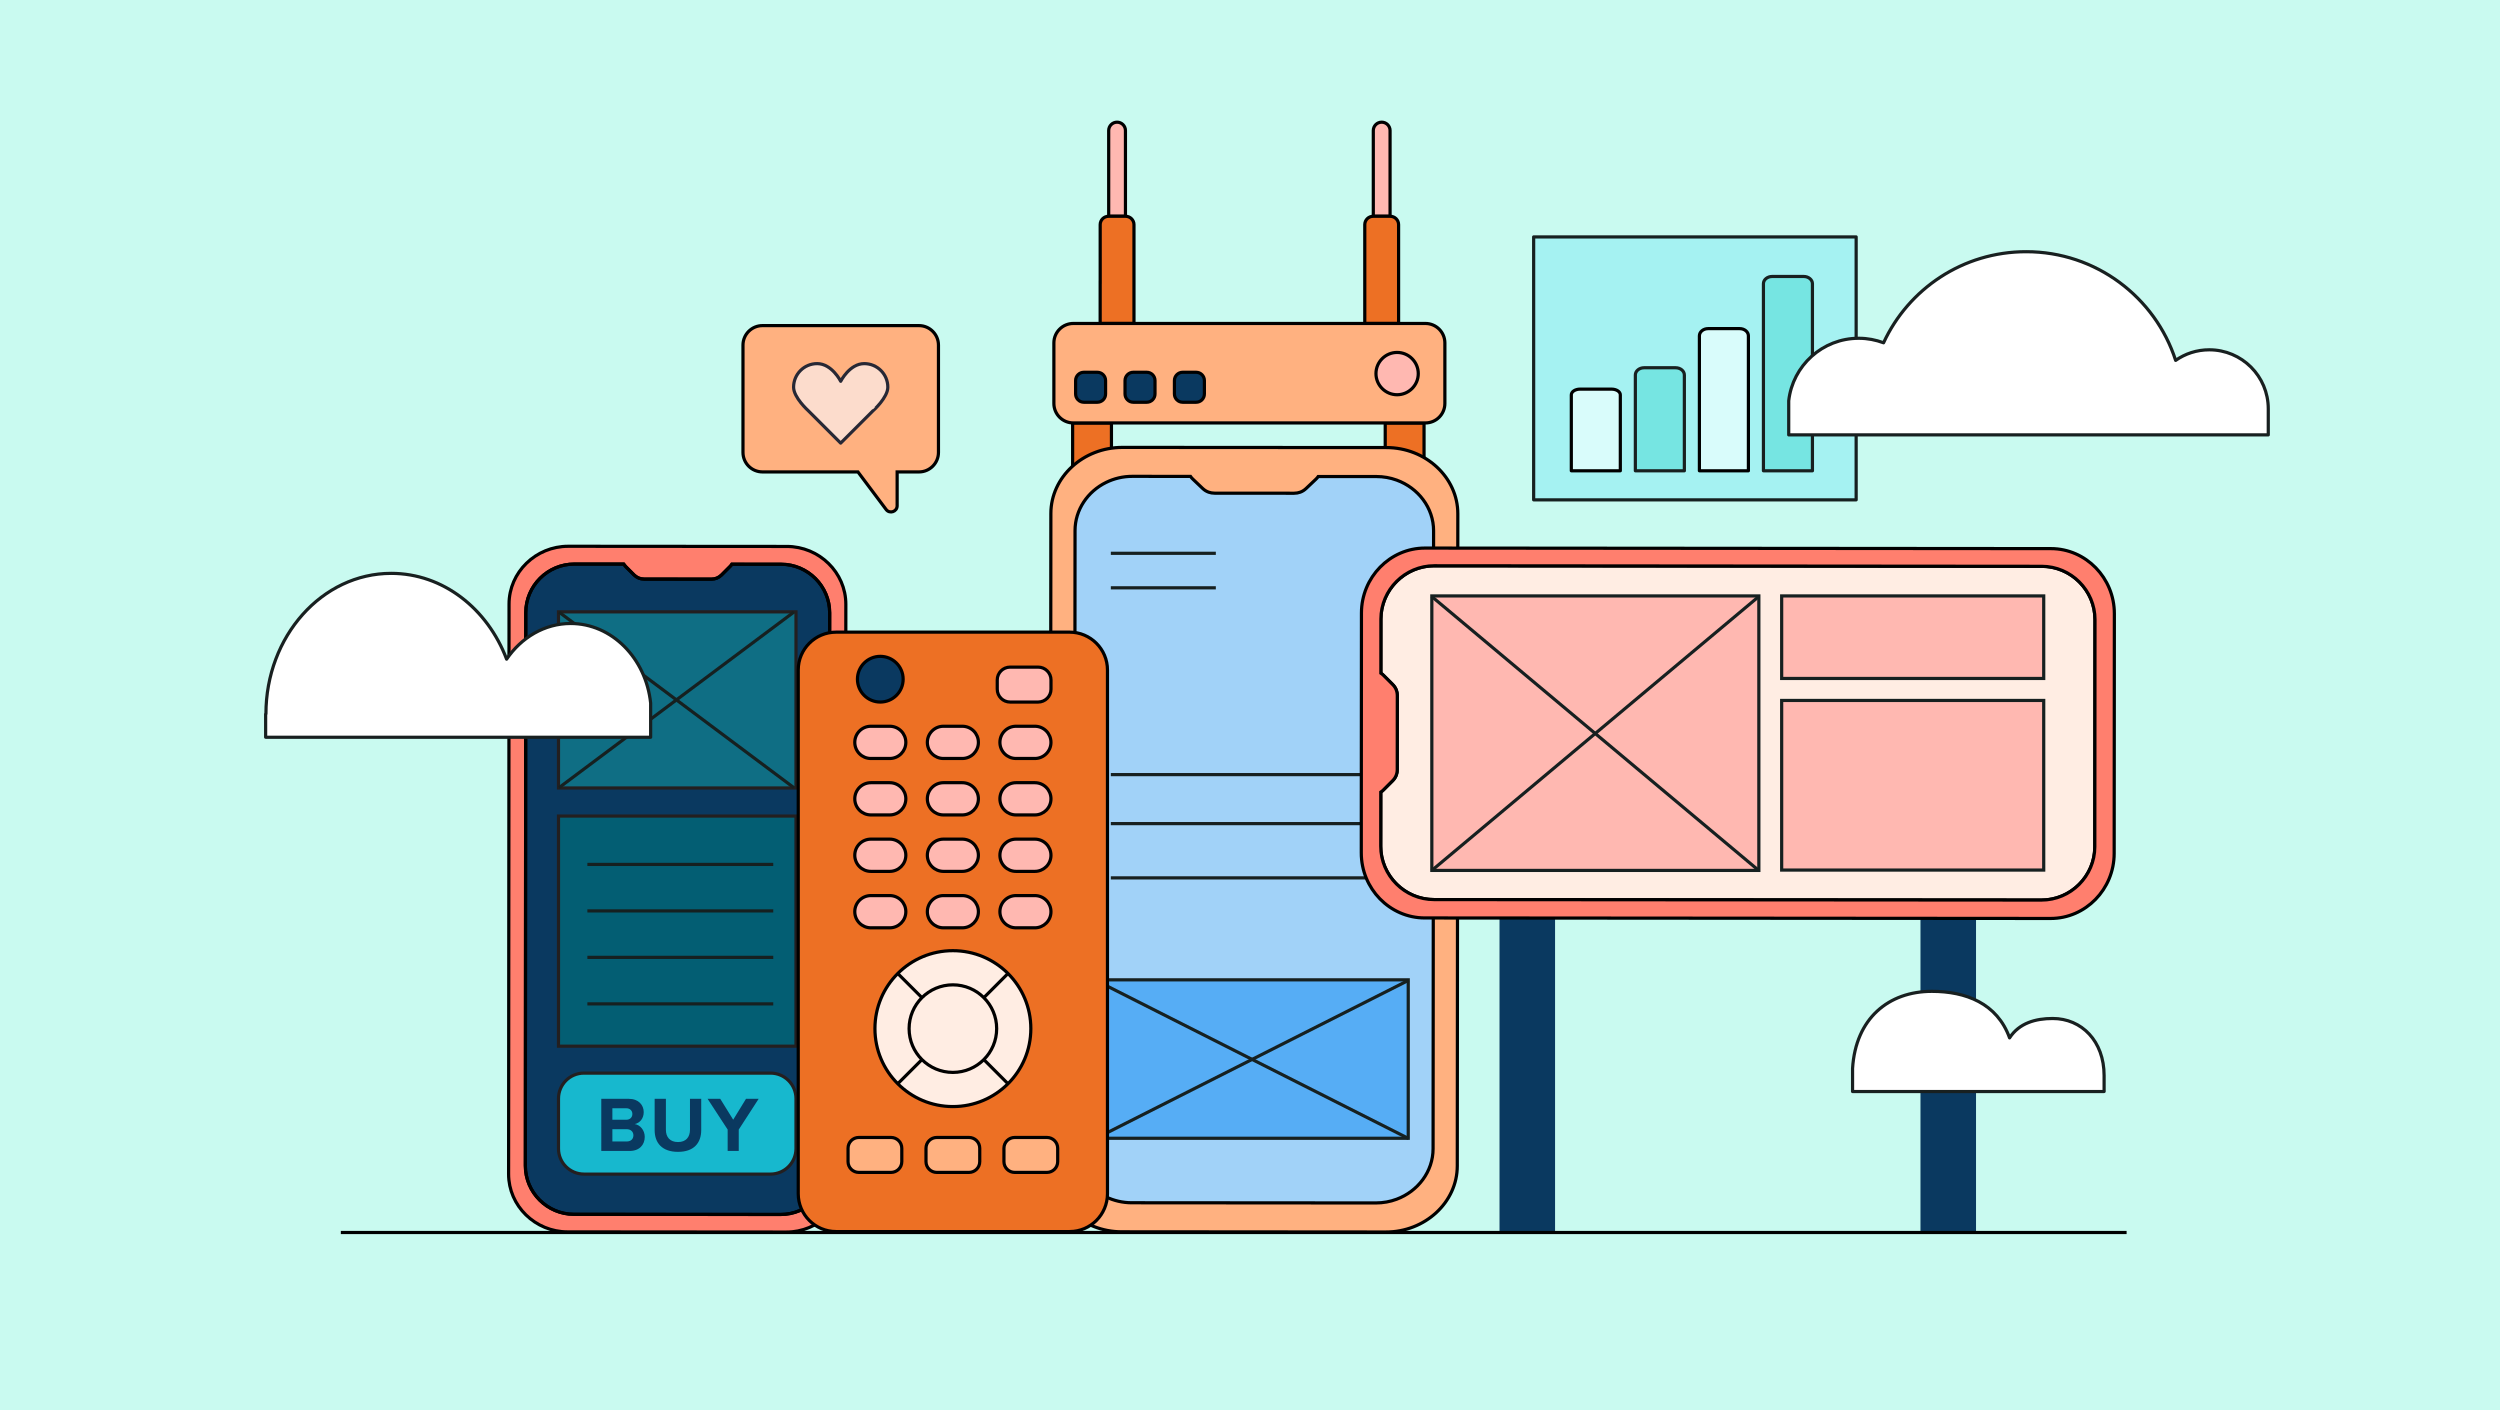 <svg xmlns="http://www.w3.org/2000/svg" xmlns:xlink="http://www.w3.org/1999/xlink" x="0px" y="0px" viewBox="0 0 780 440" xml:space="preserve"><rect x="0" y="0" width="780" height="440" fill="#808080" stroke="none"/> <g id="Background"> <rect x="-11.43" y="-21.12" fill="#C9FAF0" stroke="#000000" stroke-miterlimit="10" width="792.93" height="469.12"></rect> <g> <path fill="#FFB8B1" stroke="#000000" stroke-miterlimit="10" d="M345.91,40.73v26.74h5.23V40.73c0-1.44-1.17-2.61-2.61-2.61l0,0 C347.08,38.12,345.91,39.29,345.91,40.73z"></path> <path fill="#FFB8B1" stroke="#000000" stroke-miterlimit="10" d="M428.47,40.73v26.74h5.23V40.73c0-1.44-1.17-2.61-2.61-2.61l0,0 C429.64,38.12,428.47,39.29,428.47,40.73z"></path> <path fill="#ED7024" stroke="#000000" stroke-miterlimit="10" d="M343.25,88.04v12.88h10.55V70.09c0-1.44-1.17-2.61-2.61-2.61 h-5.32c-1.44,0-2.61,1.17-2.61,2.61V80.3V88.04z"></path> <path fill="#ED7024" stroke="#000000" stroke-miterlimit="10" d="M436.36,70.09v30.83h-10.55V70.09c0-1.44,1.17-2.61,2.61-2.61 h5.32C435.19,67.48,436.36,68.65,436.36,70.09z"></path> <path fill="#ED7024" stroke="#000000" stroke-miterlimit="10" d="M346.77,131.98v31.52h-12.11v-31.55 c0.08,0.03,0.15,0.03,0.23,0.03H346.77z"></path> <rect x="432.19" y="131.98" fill="#ED7024" stroke="#000000" stroke-miterlimit="10" width="12.11" height="31.52"></rect> <path fill="#FFB180" stroke="#000000" stroke-miterlimit="10" d="M415.7,100.92h29.02c3.36,0,6.08,2.72,6.08,6.08v18.88 c0,3.36-2.72,6.08-6.08,6.08H334.89c-3.36,0-6.08-2.72-6.08-6.08V107c0-3.36,2.72-6.08,6.08-6.08h73.97H415.7z"></path> <path fill="#0A3960" stroke="#000000" stroke-miterlimit="10" d="M342.36,125.5h-4.19c-1.43,0-2.58-1.16-2.58-2.58v-4.19 c0-1.43,1.16-2.58,2.58-2.58h4.19c1.43,0,2.58,1.16,2.58,2.58v4.19C344.95,124.35,343.79,125.5,342.36,125.5z"></path> <path fill="#0A3960" stroke="#000000" stroke-miterlimit="10" d="M357.78,125.5h-4.19c-1.43,0-2.58-1.16-2.58-2.58v-4.19 c0-1.43,1.16-2.58,2.58-2.58h4.19c1.43,0,2.58,1.16,2.58,2.58v4.19C360.36,124.35,359.2,125.5,357.78,125.5z"></path> <path fill="#0A3960" stroke="#000000" stroke-miterlimit="10" d="M373.19,125.5H369c-1.43,0-2.58-1.16-2.58-2.58v-4.19 c0-1.43,1.16-2.58,2.58-2.58h4.19c1.43,0,2.58,1.16,2.58,2.58v4.19C375.77,124.35,374.61,125.5,373.19,125.5z"></path> <path fill="#FFB8B1" stroke="#000000" stroke-miterlimit="10" d="M435.9,123.16L435.9,123.16c-3.63,0-6.6-2.97-6.6-6.6l0,0 c0-3.63,2.97-6.6,6.6-6.6l0,0c3.63,0,6.6,2.97,6.6,6.6l0,0C442.51,120.19,439.53,123.16,435.9,123.16z"></path> </g> </g> <g id="GRAPHICS"> <g transform="translate(858.0 1170.0) rotate(-19.748 591.0 439.0) translate(2.0 0.0) scale(4.048 4.046)"> </g> <g> <path fill-rule="evenodd" clip-rule="evenodd" fill="#D4D3F5" stroke="#000000" stroke-miterlimit="10" d="M258.86,191.2 l-0.13,172.57c0,8.34-6.83,15.15-15.16,15.14l-64.52-0.05c-8.34-0.01-15.15-6.84-15.14-15.17l0.13-172.57 c0-8.34,6.83-15.15,15.16-15.14l15.37,0.01c0.17,0.25,0.37,0.49,0.6,0.72l2.63,2.64c0.87,0.87,1.94,1.32,3.17,1.32l20.98,0.02 c1.23,0,2.3-0.44,3.18-1.31l2.63-2.63c0.23-0.23,0.43-0.47,0.59-0.72l15.37,0.01C252.06,176.04,258.87,182.87,258.86,191.2z"></path> <path fill-rule="evenodd" clip-rule="evenodd" fill="#EFEAFE" d="M258.86,191.2l-0.13,172.57c0,8.34-6.83,15.15-15.16,15.14 l-64.52-0.05c-8.34-0.01-15.15-6.84-15.14-15.17l0.13-172.57c0-8.34,6.83-15.15,15.16-15.14l15.37,0.01 c0.17,0.25,0.37,0.49,0.6,0.72l2.63,2.64c0.87,0.87,1.94,1.32,3.17,1.32l20.98,0.02c1.23,0,2.3-0.44,3.18-1.31l2.63-2.63 c0.23-0.23,0.43-0.47,0.59-0.72l15.37,0.01C252.06,176.04,258.87,182.87,258.86,191.2z"></path> <path fill-rule="evenodd" clip-rule="evenodd" fill="#0A3960" d="M258.87,191.2l-0.14,172.57c0,6.39-4.01,11.89-9.64,14.1 c-1.71,0.68-3.58,1.04-5.53,1.04l-64.53-0.05c-2.44,0-4.74-0.59-6.78-1.62c-4.95-2.5-8.36-7.65-8.36-13.55l0.14-172.57 c0-5.84,3.35-10.93,8.22-13.46c2.08-1.08,4.44-1.69,6.94-1.69l15.37,0.01c0.16,0.25,0.37,0.49,0.6,0.72l2.63,2.64 c0.47,0.47,1,0.82,1.59,1.04c0.49,0.18,1.02,0.28,1.58,0.28l20.99,0.02c0.58,0,1.13-0.1,1.63-0.3c0.56-0.22,1.08-0.56,1.54-1.02 l2.63-2.63c0.23-0.23,0.43-0.47,0.6-0.72l15.37,0.01c1.89,0,3.7,0.35,5.37,1C254.8,179.21,258.87,184.75,258.87,191.2z"></path> <path fill-rule="evenodd" clip-rule="evenodd" fill="#FF7F6E" stroke="#000000" stroke-miterlimit="10" d="M245.45,170.49 l-15.47-0.01l-37.2-0.03l-15.47-0.01c-10.16-0.01-18.48,8.1-18.49,18.02l-0.14,177.85c-0.01,9.92,8.3,18.04,18.46,18.05 l68.13,0.06c10.16,0.01,18.48-8.1,18.49-18.02l0.14-177.84C263.92,178.62,255.61,170.49,245.45,170.49z M258.73,363.78 c0,8.34-6.83,15.15-15.16,15.14l-64.52-0.05c-8.34-0.01-15.15-6.84-15.14-15.17l0.13-172.57c0-8.34,6.83-15.15,15.16-15.14 l15.37,0.01c0.17,0.25,0.37,0.49,0.6,0.72l2.63,2.64c0.87,0.87,1.94,1.32,3.17,1.32l20.98,0.02c1.23,0,2.3-0.44,3.18-1.31 l2.63-2.63c0.23-0.23,0.43-0.47,0.59-0.72l15.37,0.01c8.34,0.01,15.15,6.84,15.14,15.17L258.73,363.78z"></path> <path fill-rule="evenodd" clip-rule="evenodd" fill="none" stroke="#000000" stroke-miterlimit="10" d="M258.86,191.2 l-0.13,172.57c0,8.34-6.83,15.15-15.16,15.14l-64.52-0.05c-8.34-0.01-15.15-6.84-15.14-15.17l0.13-172.57 c0-8.34,6.83-15.15,15.16-15.14l15.37,0.01c0.17,0.25,0.37,0.49,0.6,0.72l2.63,2.64c0.87,0.87,1.94,1.32,3.17,1.32l20.98,0.02 c1.23,0,2.3-0.44,3.18-1.31l2.63-2.63c0.23-0.23,0.43-0.47,0.59-0.72l15.37,0.01C252.06,176.04,258.87,182.87,258.86,191.2z"></path> </g> <g> <rect x="467.85" y="229.01" fill="#0A3960" width="17.33" height="155.65"></rect> <rect x="599.19" y="229.01" fill="#0A3960" width="17.33" height="155.65"></rect> </g> <g> <path fill-rule="evenodd" clip-rule="evenodd" fill="#FFB180" stroke="#000000" stroke-miterlimit="10" d="M432.53,139.64 l-18.69-0.01l-44.94-0.03l-18.69-0.01c-12.28-0.01-22.33,9.27-22.34,20.62l-0.17,203.47c-0.01,11.35,10.03,20.64,22.31,20.65 l82.32,0.07c12.28,0.01,22.33-9.27,22.34-20.62l0.17-203.47C454.85,148.94,444.81,139.64,432.53,139.64z"></path> <path fill-rule="evenodd" clip-rule="evenodd" fill="#A1D2F8" stroke="#000000" stroke-miterlimit="10" d="M447.28,165.64 l-0.16,192.77c-0.01,7.14-4.74,13.28-11.37,15.75c-2.02,0.76-4.22,1.16-6.52,1.16l-76.12-0.06c-2.87,0-5.59-0.66-8-1.81 c-5.84-2.8-9.86-8.54-9.86-15.14l0.16-192.77c0.01-6.52,3.95-12.21,9.7-15.03c2.46-1.21,5.24-1.89,8.19-1.89l18.13,0.02 c0.19,0.28,0.43,0.55,0.7,0.81l3.1,2.95c0.56,0.53,1.19,0.92,1.88,1.16c0.58,0.2,1.2,0.31,1.87,0.31l24.76,0.02 c0.69,0,1.33-0.11,1.93-0.33c0.66-0.24,1.27-0.62,1.82-1.14l3.1-2.94c0.27-0.26,0.5-0.52,0.7-0.81l18.13,0.01 c2.23,0,4.36,0.39,6.34,1.11C442.48,152.24,447.29,158.43,447.28,165.64z"></path> </g> <line fill="#0A3960" stroke="#000000" stroke-miterlimit="10" x1="106.34" y1="384.54" x2="663.5" y2="384.54"></line> <rect x="343.61" y="305.71" fill="#56ADF5" stroke="#162020" stroke-miterlimit="10" width="95.76" height="49.43"></rect> <line fill="#FFB8B1" stroke="#162020" stroke-miterlimit="10" x1="346.58" y1="273.9" x2="429.05" y2="273.9"></line> <line fill="#FFB8B1" stroke="#162020" stroke-miterlimit="10" x1="346.58" y1="256.97" x2="429.05" y2="256.97"></line> <line fill="#FFB8B1" stroke="#162020" stroke-miterlimit="10" x1="346.58" y1="241.68" x2="429.05" y2="241.68"></line> <line fill="#FFB8B1" stroke="#162020" stroke-miterlimit="10" x1="346.58" y1="183.4" x2="379.34" y2="183.4"></line> <line fill="#FFB8B1" stroke="#162020" stroke-miterlimit="10" x1="346.58" y1="172.63" x2="379.34" y2="172.63"></line> <g> <g> <line fill="#FFB8B1" stroke="#162020" stroke-miterlimit="10" x1="341.82" y1="305.84" x2="439.49" y2="355.23"></line> <line fill="#FFB8B1" stroke="#162020" stroke-miterlimit="10" x1="341.82" y1="355.23" x2="439.49" y2="305.84"></line> </g> </g> <path fill-rule="evenodd" clip-rule="evenodd" fill="#FFB180" stroke="#000000" stroke-miterlimit="10" d="M292.8,107.68v33.47 c0,3.36-2.72,6.09-6.07,6.09h-6.82v10.56c0,1.85-2.35,2.63-3.44,1.16l-8.79-11.72H237.9c-3.36,0-6.09-2.72-6.09-6.09v-33.47 c0-3.35,2.72-6.09,6.09-6.09h48.82C290.07,101.59,292.8,104.33,292.8,107.68z"></path> <path fill="#FCDCCC" stroke="#272835" stroke-linejoin="round" stroke-miterlimit="10" d="M277,120.8c0-4.06-3.29-7.35-7.35-7.35 c-4.59,0-7.35,5.51-7.35,5.51s-2.75-5.51-7.35-5.51c-4.06,0-7.35,3.29-7.35,7.35c0,3.23,4.59,7.35,4.59,7.35l10.1,10.1l10.1-10.1 C272.41,128.15,277,124.03,277,120.8z"></path> <g> <line fill="#FFB8B1" stroke="#162020" stroke-miterlimit="10" x1="200.49" y1="211.89" x2="228.21" y2="239.61"></line> <line fill="#FFB8B1" stroke="#162020" stroke-miterlimit="10" x1="200.49" y1="239.61" x2="228.21" y2="211.89"></line> </g> </g> <g id="PHOTO"> <g id="UZP5GC_7_"> </g> <g id="UZP5GC_5_"> </g> <path fill="#FFFFFF" stroke="#182020" stroke-linecap="round" stroke-linejoin="round" stroke-miterlimit="10" d="M656.48,335.56 v4.99H578v-7.18c0.95-15.63,11.25-24.07,24.74-24.07c10.56,0,20.36,3.7,24.25,14.52c3.01-4.64,8.12-6.05,13.44-6.05 C649.5,317.77,656.47,324.85,656.48,335.56L656.48,335.56z"></path> <g> <path fill-rule="evenodd" clip-rule="evenodd" fill="#FFEDE3" stroke="#000000" stroke-miterlimit="10" d="M447.52,176.54 l189.49,0.15c7.02,0.01,13.05,4.41,15.48,10.58c0.74,1.88,1.14,3.93,1.14,6.07l-0.06,70.85c0,2.68-0.64,5.21-1.78,7.45 c-2.75,5.43-8.4,9.18-14.88,9.18l-189.49-0.15c-6.41-0.01-12-3.68-14.77-9.03c-1.19-2.29-1.86-4.88-1.86-7.62l0.02-16.88 c0.28-0.18,0.54-0.4,0.79-0.65l2.9-2.89c0.52-0.52,0.9-1.1,1.14-1.75c0.2-0.54,0.3-1.12,0.3-1.74l0.02-23.04 c0-0.64-0.11-1.24-0.32-1.79c-0.24-0.62-0.61-1.19-1.12-1.7l-2.89-2.89c-0.25-0.25-0.52-0.47-0.79-0.65l0.01-16.87 c0-2.07,0.39-4.06,1.09-5.9C434.34,181.01,440.43,176.54,447.52,176.54z"></path> <path fill-rule="evenodd" clip-rule="evenodd" fill="#FF7F6E" stroke="#000000" stroke-miterlimit="10" d="M424.77,191.28 l-0.01,16.98l-0.03,40.85l-0.01,16.98c-0.01,11.16,8.89,20.3,19.79,20.31l195.29,0.16c10.89,0.01,19.81-9.11,19.82-20.27 l0.06-74.81c0.01-11.16-8.89-20.3-19.79-20.31L444.59,171C433.7,170.99,424.77,180.12,424.77,191.28z M637.01,176.69 c9.15,0,16.64,7.5,16.63,16.65l-0.06,70.85c-0.01,9.15-7.51,16.64-16.66,16.63l-189.5-0.15c-9.15,0-16.64-7.5-16.63-16.65 l0.01-16.88c0.28-0.18,0.54-0.4,0.8-0.66l2.89-2.89c0.96-0.96,1.45-2.13,1.45-3.49l0.02-23.04c0-1.36-0.48-2.53-1.44-3.49 l-2.89-2.89c-0.25-0.25-0.52-0.47-0.8-0.65l0.01-16.88c0.01-9.15,7.51-16.64,16.66-16.63L637.01,176.69z"></path> </g> <g> <rect x="446.73" y="185.93" fill="#FFB8B1" stroke="#162020" stroke-miterlimit="10" width="102.03" height="85.64"></rect> <rect x="555.88" y="185.93" fill="#FFB8B1" stroke="#162020" stroke-miterlimit="10" width="81.76" height="25.75"></rect> <rect x="555.88" y="218.54" fill="#FFB8B1" stroke="#162020" stroke-miterlimit="10" width="81.76" height="52.92"></rect> <g> <line fill="#FFB8B1" stroke="#162020" stroke-miterlimit="10" x1="446.67" y1="186.09" x2="548.76" y2="271.62"></line> <line fill="#FFB8B1" stroke="#162020" stroke-miterlimit="10" x1="446.67" y1="271.62" x2="548.76" y2="186.09"></line> </g> </g> <path fill="#17B8CE" stroke="#231F20" stroke-miterlimit="10" d="M240.41,366.32h-58.22c-4.38,0-7.94-3.55-7.94-7.94v-15.63 c0-4.38,3.55-7.94,7.94-7.94h58.22c4.38,0,7.94,3.55,7.94,7.94v15.63C248.35,362.76,244.79,366.32,240.41,366.32z"></path> <rect x="174.25" y="190.9" fill="#0F6E84" stroke="#231F20" stroke-miterlimit="10" width="74.1" height="54.95"></rect> <rect x="174.25" y="254.61" fill="#035E73" stroke="#231F20" stroke-miterlimit="10" width="74.1" height="71.8"></rect> <g> <line fill="#FFB8B1" stroke="#162020" stroke-miterlimit="10" x1="183.26" y1="313.21" x2="241.26" y2="313.21"></line> <line fill="#FFB8B1" stroke="#162020" stroke-miterlimit="10" x1="183.26" y1="298.7" x2="241.26" y2="298.7"></line> <line fill="#FFB8B1" stroke="#162020" stroke-miterlimit="10" x1="183.26" y1="284.2" x2="241.26" y2="284.2"></line> <line fill="#FFB8B1" stroke="#162020" stroke-miterlimit="10" x1="183.26" y1="269.7" x2="241.26" y2="269.7"></line> </g> <g> <path fill="#0A3960" d="M187.6,342.83h8.56c3.1,0,4.68,1.97,4.68,4.15c0,2.05-1.27,3.41-2.8,3.73c1.73,0.27,3.12,1.95,3.12,4 c0,2.44-1.63,4.39-4.73,4.39h-8.83V342.83z M195.4,349.36c1.17,0,1.9-0.76,1.9-1.8c0-1-0.73-1.78-1.9-1.78h-4.34v3.58H195.4z M195.52,356.14c1.32,0,2.1-0.76,2.1-1.93c0-1.02-0.73-1.9-2.1-1.9h-4.46v3.83H195.52z"></path> <path fill="#0A3960" d="M204.25,342.83h3.51v9.66c0,2.27,1.24,3.83,3.78,3.83c2.49,0,3.73-1.56,3.73-3.83v-9.66h3.51v9.75 c0,4.05-2.32,6.8-7.24,6.8c-4.97,0-7.29-2.78-7.29-6.78V342.83z"></path> <path fill="#0A3960" d="M227.03,352.43l-6.27-9.61h3.95l4.05,6.53l4-6.53h3.95l-6.22,9.61v6.66h-3.46V352.43z"></path> </g> <g> <path fill="#ED7024" stroke="#000000" stroke-miterlimit="10" d="M249.05,310.48v61.96c0,6.52,5.29,11.81,11.81,11.81h72.86 c6.52,0,11.81-5.29,11.81-11.81V209.04c0-6.52-5.29-11.81-11.81-11.81h-72.86c-6.52,0-11.81,5.29-11.81,11.81v89.63V310.48z"></path> <path fill="#FFB8B1" stroke="#000000" stroke-miterlimit="10" d="M277.59,236.65h-5.87c-2.78,0-5.03-2.25-5.03-5.03l0,0 c0-2.78,2.25-5.03,5.03-5.03h5.87c2.78,0,5.03,2.25,5.03,5.03l0,0C282.62,234.39,280.37,236.65,277.59,236.65z"></path> <path fill="#FFB8B1" stroke="#000000" stroke-miterlimit="10" d="M300.23,236.65h-5.87c-2.78,0-5.03-2.25-5.03-5.03l0,0 c0-2.78,2.25-5.03,5.03-5.03h5.87c2.78,0,5.03,2.25,5.03,5.03l0,0C305.26,234.39,303.01,236.65,300.23,236.65z"></path> <path fill="#FFB8B1" stroke="#000000" stroke-miterlimit="10" d="M322.87,236.65H317c-2.78,0-5.03-2.25-5.03-5.03l0,0 c0-2.78,2.25-5.03,5.03-5.03h5.87c2.78,0,5.03,2.25,5.03,5.03l0,0C327.91,234.39,325.65,236.65,322.87,236.65z"></path> <path fill="#FFB8B1" stroke="#000000" stroke-miterlimit="10" d="M277.59,254.26h-5.87c-2.78,0-5.03-2.25-5.03-5.03l0,0 c0-2.78,2.25-5.03,5.03-5.03h5.87c2.78,0,5.03,2.25,5.03,5.03l0,0C282.62,252.01,280.37,254.26,277.59,254.26z"></path> <path fill="#FFB8B1" stroke="#000000" stroke-miterlimit="10" d="M300.23,254.26h-5.87c-2.78,0-5.03-2.25-5.03-5.03l0,0 c0-2.78,2.25-5.03,5.03-5.03h5.87c2.78,0,5.03,2.25,5.03,5.03l0,0C305.26,252.01,303.01,254.26,300.23,254.26z"></path> <path fill="#FFB8B1" stroke="#000000" stroke-miterlimit="10" d="M322.87,254.26H317c-2.78,0-5.03-2.25-5.03-5.03l0,0 c0-2.78,2.25-5.03,5.03-5.03h5.87c2.78,0,5.03,2.25,5.03,5.03l0,0C327.91,252.01,325.65,254.26,322.87,254.26z"></path> <path fill="#FFB8B1" stroke="#000000" stroke-miterlimit="10" d="M277.59,271.87h-5.87c-2.78,0-5.03-2.25-5.03-5.03l0,0 c0-2.78,2.25-5.03,5.03-5.03h5.87c2.78,0,5.03,2.25,5.03,5.03l0,0C282.62,269.62,280.37,271.87,277.59,271.87z"></path> <path fill="#FFB8B1" stroke="#000000" stroke-miterlimit="10" d="M300.23,271.87h-5.87c-2.78,0-5.03-2.25-5.03-5.03l0,0 c0-2.78,2.25-5.03,5.03-5.03h5.87c2.78,0,5.03,2.25,5.03,5.03l0,0C305.26,269.62,303.01,271.87,300.23,271.87z"></path> <path fill="#FFB8B1" stroke="#000000" stroke-miterlimit="10" d="M322.87,271.87H317c-2.78,0-5.03-2.25-5.03-5.03l0,0 c0-2.78,2.25-5.03,5.03-5.03h5.87c2.78,0,5.03,2.25,5.03,5.03l0,0C327.91,269.62,325.65,271.87,322.87,271.87z"></path> <path fill="#FFB8B1" stroke="#000000" stroke-miterlimit="10" d="M277.59,289.48h-5.87c-2.78,0-5.03-2.25-5.03-5.03l0,0 c0-2.78,2.25-5.03,5.03-5.03h5.87c2.78,0,5.03,2.25,5.03,5.03l0,0C282.62,287.23,280.37,289.48,277.59,289.48z"></path> <path fill="#FFB8B1" stroke="#000000" stroke-miterlimit="10" d="M300.23,289.48h-5.87c-2.78,0-5.03-2.25-5.03-5.03l0,0 c0-2.78,2.25-5.03,5.03-5.03h5.87c2.78,0,5.03,2.25,5.03,5.03l0,0C305.26,287.23,303.01,289.48,300.23,289.48z"></path> <path fill="#FFB8B1" stroke="#000000" stroke-miterlimit="10" d="M322.87,289.48H317c-2.78,0-5.03-2.25-5.03-5.03l0,0 c0-2.78,2.25-5.03,5.03-5.03h5.87c2.78,0,5.03,2.25,5.03,5.03l0,0C327.91,287.23,325.65,289.48,322.87,289.48z"></path> <circle fill="#0A3960" stroke="#000000" stroke-miterlimit="10" cx="274.65" cy="211.91" r="7.13"></circle> <g> <circle fill="#FFEDE3" stroke="#000000" stroke-miterlimit="10" cx="297.3" cy="320.93" r="24.32"></circle> <polyline fill="#FFEDE3" stroke="#000000" stroke-miterlimit="10" points="280.1,303.73 297.3,320.93 314.49,338.13 "></polyline> <polyline fill="#FFEDE3" stroke="#000000" stroke-miterlimit="10" points="314.49,303.73 297.3,320.93 280.1,338.13 "></polyline> <circle fill="#FFEDE3" stroke="#000000" stroke-miterlimit="10" cx="297.3" cy="320.93" r="13.66"></circle> </g> <path fill="#FFB8B1" stroke="#000000" stroke-miterlimit="10" d="M323.9,219.04h-8.75c-2.21,0-4.01-1.79-4.01-4.01v-2.88 c0-2.21,1.79-4.01,4.01-4.01h8.75c2.21,0,4.01,1.79,4.01,4.01v2.88C327.91,217.24,326.11,219.04,323.9,219.04z"></path> <path fill="#FFB180" stroke="#000000" stroke-miterlimit="10" d="M326.64,354.89h-10.05c-1.86,0-3.36,1.51-3.36,3.36v4.18 c0,1.86,1.51,3.36,3.36,3.36h10.05c1.86,0,3.36-1.51,3.36-3.36v-4.18C330,356.4,328.5,354.89,326.64,354.89z"></path> <path fill="#FFB180" stroke="#000000" stroke-miterlimit="10" d="M302.32,354.89h-10.05c-1.86,0-3.36,1.51-3.36,3.36v4.18 c0,1.86,1.51,3.36,3.36,3.36h10.05c1.86,0,3.36-1.51,3.36-3.36v-4.18C305.68,356.4,304.18,354.89,302.32,354.89z"></path> <path fill="#FFB180" stroke="#000000" stroke-miterlimit="10" d="M278,354.89h-10.05c-1.86,0-3.36,1.51-3.36,3.36v4.18 c0,1.86,1.51,3.36,3.36,3.36H278c1.86,0,3.36-1.51,3.36-3.36v-4.18C281.36,356.4,279.86,354.89,278,354.89z"></path> </g> <g> <rect x="478.5" y="73.92" fill="#A5F2F2" stroke="#162020" stroke-linecap="round" stroke-linejoin="round" stroke-miterlimit="10" width="100.62" height="82.03"></rect> <path fill="#76E5E2" stroke="#182020" stroke-linecap="round" stroke-linejoin="round" stroke-miterlimit="10" d="M565.47,146.88 h-15.28V88.52c0-1.25,1.22-2.26,2.72-2.26h9.85c1.5,0,2.72,1.01,2.72,2.26V146.88z"></path> <path fill="#76E5E2" stroke="#182020" stroke-linecap="round" stroke-linejoin="round" stroke-miterlimit="10" d="M525.51,146.88 h-15.28V117c0-1.25,1.22-2.26,2.72-2.26h9.85c1.5,0,2.72,1.01,2.72,2.26V146.88z"></path> <path fill="#D9FCFB" stroke="#000000" stroke-linecap="round" stroke-linejoin="round" stroke-miterlimit="10" d="M505.53,146.88 h-15.28V123.2c0-0.99,1.22-1.79,2.72-1.79h9.85c1.5,0,2.72,0.8,2.72,1.79V146.88z"></path> <path fill="#D9FCFB" stroke="#000000" stroke-linecap="round" stroke-linejoin="round" stroke-miterlimit="10" d="M545.49,146.88 h-15.28v-42.09c0-1.25,1.22-2.26,2.72-2.26h9.85c1.5,0,2.72,1.01,2.72,2.26V146.88z"></path> </g> <path fill="#FFFFFF" stroke="#182020" stroke-linecap="round" stroke-linejoin="round" stroke-miterlimit="10" d="M707.7,127.54 v8.14H558.08v-10.63c1.24-10.98,10.54-19.51,21.86-19.51c2.73,0,5.31,0.51,7.73,1.41c7.76-16.8,24.76-28.42,44.49-28.42 c21.8,0,40.28,14.21,46.64,33.91c2.96-2.08,6.58-3.3,10.48-3.3C699.47,109.13,707.7,117.4,707.7,127.54z"></path> <g> <line fill="#FFB8B1" stroke="#162020" stroke-miterlimit="10" x1="174.41" y1="190.97" x2="247.68" y2="245.76"></line> <line fill="#FFB8B1" stroke="#162020" stroke-miterlimit="10" x1="174.41" y1="245.76" x2="247.68" y2="190.97"></line> </g> <path fill="#FFFFFF" stroke="#182020" stroke-linecap="round" stroke-linejoin="round" stroke-miterlimit="10" d="M203,219.35 v10.67H82.97c-0.03,0-0.06,0-0.09-0.01v-7.25c0.03-0.01,0.06-0.01,0.09-0.01c0-24.23,17.52-43.86,39.08-43.86 c16.2,0,30.07,11.04,36.01,26.77c4.58-6.75,11.84-11.13,19.99-11.13C190.91,194.54,201.51,205.37,203,219.35z"></path> </g> <g id="Layer_4"> </g> </svg>